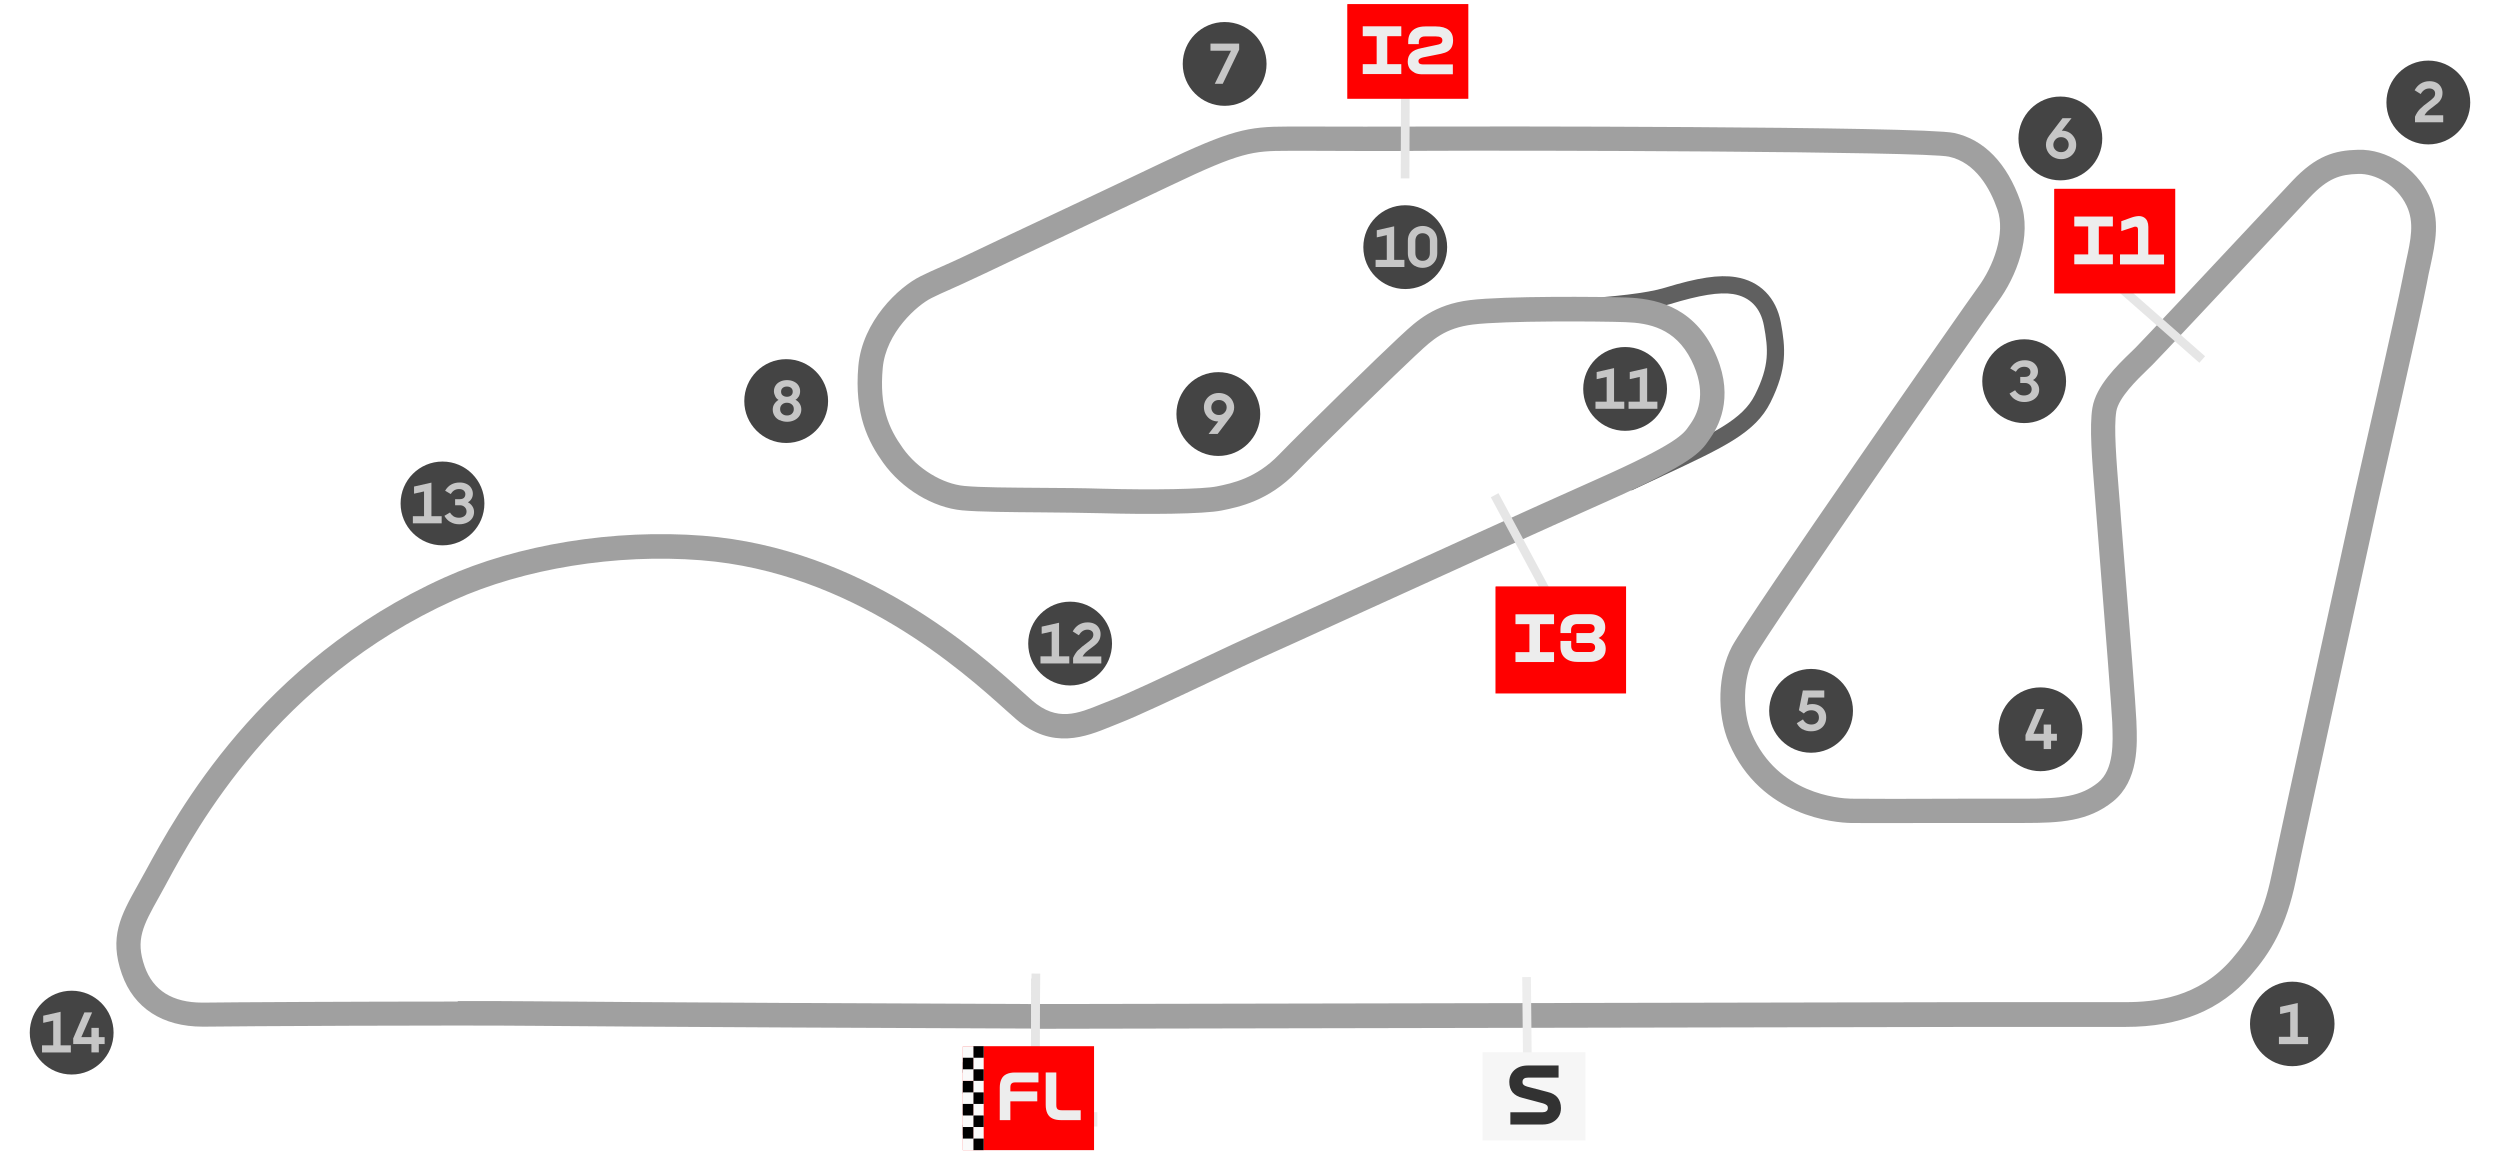 <?xml version="1.0" encoding="UTF-8"?>
<svg id="uuid-63d1c3cb-fc25-4ddc-b867-14e8a29921d2" data-name="Capa 1" xmlns="http://www.w3.org/2000/svg" viewBox="0 0 210 98">
  <defs>
    <style>
      .uuid-1b899d61-37d8-4b03-a4a4-b76af981c854 {
        fill: #323232;
      }

      .uuid-d42408d0-c145-4dcb-8a89-5ecfbd1573d4 {
        fill: #444;
      }

      .uuid-e7cd7d77-264d-4109-860b-edd0b79b1de3 {
        fill: #e6e6e6;
      }

      .uuid-61ed46e1-8cb7-4479-9aac-72ecff6d1f46 {
        fill: #f6f6f6;
      }

      .uuid-fa4e44b7-0771-4eed-aa5b-5329c67fe456 {
        fill: #e5e5e5;
      }

      .uuid-05eeec5e-dade-4d90-b574-5affa21a5adb {
        fill: #606060;
      }

      .uuid-f1d1f360-4bf7-4ede-bf36-8b98efd5b04a {
        fill: #a0a0a0;
      }

      .uuid-93c0f3af-7e40-4de0-a5b0-6b3ed49967bc {
        fill: #c6c6c6;
      }

      .uuid-c390949e-b636-47b9-8252-ae21b24527ab {
        fill: #c70502;
      }

      .uuid-2122c3c1-8bf6-49ab-9802-9017340e00c7 {
        fill: #fafafa;
      }

      .uuid-a511862f-7635-4b3d-ba42-afac472cfb3e {
        fill: red;
      }

      .uuid-7d54719a-5d7b-4f07-b3ad-6e1ff7e6a5d6 {
        fill: #ededed;
      }

      .uuid-23da3339-26c2-4618-8c13-3c9633d849b7 {
        fill: #ececec;
      }
    </style>
  </defs>
  <path class="uuid-05eeec5e-dade-4d90-b574-5affa21a5adb" d="M137.06,41.21l-.62-1.3c.97-.46,1.87-.88,2.7-1.27,4.81-2.25,7.22-3.38,8.27-5.46,1.25-2.48,1.12-3.86.76-5.82-.28-1.51-1.18-2.43-2.59-2.66-1.15-.18-2.79.08-5.31.85-3.27,1-11.88,1.19-12.24,1.2l-.03-1.44c.09,0,8.77-.19,11.85-1.14,2.78-.85,4.56-1.12,5.96-.89,2.01.32,3.39,1.71,3.78,3.81.39,2.12.56,3.85-.88,6.73-1.27,2.52-3.83,3.72-8.95,6.11-.83.39-1.72.8-2.69,1.26Z"/>
  <path class="uuid-f1d1f360-4bf7-4ede-bf36-8b98efd5b04a" d="M86.6,86.4c-3.75,0-35.44-.16-41.67-.23-6.51-.07-25.3.03-27.73.07-.06,0-.11,0-.17,0-3.38,0-5.79-1.56-6.79-4.41-1.1-3.12-.09-4.94,1.32-7.46.15-.27.31-.55.47-.85l.2-.36c2.62-4.82,9.57-17.63,25.08-24.64,6.17-2.79,14.29-4.1,21.74-3.52,13.42,1.05,23.14,9.79,26.8,13.08.33.3.61.55.85.76,2.1,1.82,3.83,1.11,5.84.29.25-.1.51-.21.76-.3,1.41-.54,4.78-2.13,7.76-3.54,1.7-.8,3.31-1.56,4.28-1.99.9-.4,3.74-1.69,7.34-3.33,6.94-3.16,16.45-7.49,21.36-9.67,6.82-3.03,7.37-3.83,7.85-4.54.04-.06.08-.11.12-.17.73-1.04,1.33-2.8.06-5.34-1.35-2.69-3.56-3.12-5.55-3.19-2.24-.08-10.12-.13-12.8.2-2.33.29-3.39,1.27-4.61,2.41l-.26.24c-1.25,1.15-7.77,7.49-9.94,9.73-2.36,2.44-4.81,2.94-6.28,3.24-1.52.31-6.32.34-10.15.23-1.47-.04-3.21-.05-4.89-.07-2.74-.02-5.32-.04-6.77-.17-2.45-.23-5.06-1.8-6.64-4.01-1.23-1.72-2.44-4.03-2.08-8.12.34-3.76,3.38-6.62,5.22-7.53.63-.31,1-.48,1.51-.7.59-.26,1.4-.61,3.07-1.41,1.48-.71,4.09-1.94,6.86-3.24,2.98-1.4,6.35-3,8.74-4.14,5.89-2.8,7.28-3.09,10.67-3.09.61,0,1.42,0,2.39,0,2.32,0,5.5.02,9.31,0,2.78-.02,41.64-.04,44.28.54,2.52.55,4.44,2.54,5.57,5.75,1.03,2.93-.38,6.37-1.9,8.43-1.13,1.53-19.27,27.59-20.51,29.93-.9,1.69-.98,4.48-.17,6.35,2.18,5.07,7.34,5.44,8.35,5.46,1.08.02,5.24.02,9.26,0,1.92,0,3.8,0,5.27,0,3.19,0,4.76-.19,6.21-1.35,1.36-1.09,1.26-3.41,1.2-4.94v-.08c-.06-1.28-.59-8.01-.98-12.93-.13-1.63-.24-3.07-.32-4.08-.05-.62-.1-1.22-.14-1.81-.27-3.39-.49-6.06-.23-7.64.3-1.84,2.07-3.55,3.24-4.68.14-.14.27-.27.39-.38.63-.63,6.15-6.52,9.8-10.42,1.57-1.68,2.85-3.04,3.36-3.58,2-2.12,3.54-2.57,5.53-2.62,2.41-.07,4.85,1.52,5.96,3.85.96,2.03.54,3.94.1,5.97-.1.44-.2.89-.28,1.36-.47,2.52-3.87,17.38-4.01,18.01-.06.27-6.08,27.71-7,32.18-.81,3.92-2.11,6.04-3.81,8-2.51,2.9-5.94,4.31-10.47,4.31h-11.96l-79.81.16s-.1,0-.16,0ZM38.46,84.09c2.61,0,4.91,0,6.49.02,6.22.07,37.9.23,41.65.23.06,0,.11,0,.16,0l79.81-.16h11.97c2.49,0,6.13-.37,8.92-3.6,1.53-1.77,2.63-3.57,3.35-7.07.93-4.48,6.95-31.94,7.01-32.21.04-.16,3.53-15.46,4-17.94.09-.49.2-.96.29-1.42.4-1.82.71-3.25.05-4.65-.86-1.81-2.69-2.72-4.05-2.68-1.55.04-2.56.35-4.1,1.98-.51.54-1.78,1.9-3.35,3.58-3.88,4.14-9.19,9.81-9.84,10.46-.12.12-.26.25-.41.4-.86.83-2.45,2.37-2.64,3.53-.22,1.34,0,4.03.25,7.15.05.59.1,1.19.14,1.82.08,1,.19,2.45.32,4.07.39,4.93.93,11.69.98,13.01v.08c.08,1.83.2,4.88-1.96,6.63-2.09,1.68-4.42,1.81-7.49,1.81-1.46,0-3.34,0-5.26,0-4.03,0-8.2.02-9.31,0-1.23-.03-7.52-.48-10.2-6.7-1.06-2.46-.95-5.87.25-8.13,1.35-2.53,19.63-28.77,20.67-30.18,1.28-1.73,2.33-4.51,1.62-6.53-.61-1.75-1.82-3.94-4.07-4.43-2.07-.45-36.01-.54-43.83-.49-3.81.03-7,.01-9.33,0-.96,0-1.76,0-2.38,0-2.95,0-3.96.11-9.78,2.89-2.39,1.14-5.77,2.73-8.75,4.14-2.76,1.3-5.37,2.53-6.85,3.24-1.7.81-2.53,1.17-3.13,1.44-.5.22-.84.37-1.42.66-1.17.58-3.82,2.88-4.09,5.88-.29,3.22.47,5.02,1.7,6.74,1.23,1.72,3.31,2.99,5.16,3.16,1.36.13,3.9.14,6.59.16,1.69.01,3.43.02,4.93.07,4.4.12,8.55.04,9.67-.19,1.33-.27,3.31-.68,5.23-2.66,2.12-2.19,8.58-8.48,10.02-9.81l.26-.24c1.3-1.21,2.77-2.57,5.76-2.94,2.92-.36,11.06-.29,13.13-.22,2.25.08,5.45.61,7.31,4.33,1.81,3.63.64,6.22-.22,7.44-.04.05-.07.1-.1.15-.73,1.07-1.36,1.99-8.72,5.26-4.91,2.18-14.41,6.5-21.35,9.66-3.6,1.64-6.45,2.94-7.36,3.34-.95.42-2.55,1.18-4.24,1.98-3.01,1.42-6.42,3.03-7.9,3.6-.24.09-.48.19-.72.29-2.07.84-4.91,2-7.96-.64-.24-.21-.54-.48-.88-.78-3.52-3.16-12.86-11.57-25.59-12.56-7.11-.56-14.86.7-20.73,3.35-14.88,6.72-21.6,19.09-24.13,23.75l-.2.37c-.17.3-.33.59-.48.87-1.31,2.35-1.97,3.53-1.18,5.78.71,2.02,2.34,3.04,4.85,3.04.05,0,.09,0,.14,0,1.85-.03,13.11-.09,21.3-.09Z"/>
  <g>
    <circle class="uuid-d42408d0-c145-4dcb-8a89-5ecfbd1573d4" cx="203.98" cy="8.61" r="3.52"/>
    <path class="uuid-93c0f3af-7e40-4de0-a5b0-6b3ed49967bc" d="M203.31,9.13c.18-.18.39-.36.65-.54.21-.15.35-.28.45-.38s.14-.22.14-.36c0-.12-.04-.23-.13-.3-.09-.08-.21-.12-.36-.12s-.29.04-.41.12c-.12.08-.23.2-.31.35l-.51-.32c.13-.24.3-.43.51-.56.21-.13.46-.2.73-.2.22,0,.42.04.58.12.17.08.29.2.38.35.09.15.14.32.14.51s-.04.36-.11.5c-.07.14-.16.26-.27.35s-.25.2-.42.33c-.18.13-.33.25-.44.35s-.2.22-.27.35h1.57v.59h-2.37v-.47c.12-.27.27-.5.45-.68Z"/>
  </g>
  <g>
    <circle class="uuid-d42408d0-c145-4dcb-8a89-5ecfbd1573d4" cx="170.03" cy="32.02" r="3.52"/>
    <path class="uuid-93c0f3af-7e40-4de0-a5b0-6b3ed49967bc" d="M169.3,33.58c-.21-.12-.38-.3-.5-.52l.47-.28c.09.15.19.25.31.33s.27.11.44.11c.19,0,.34-.05.46-.14.12-.09.18-.22.18-.38s-.05-.27-.16-.38c-.11-.1-.24-.15-.4-.15h-.4v-.51h.4c.14,0,.26-.04.34-.11s.12-.18.12-.31-.05-.23-.14-.31c-.09-.08-.23-.12-.39-.12-.3,0-.53.14-.7.42l-.47-.28c.28-.46.69-.69,1.23-.69.21,0,.4.04.57.12.17.08.29.19.39.34s.14.3.14.48c0,.17-.04.31-.12.44-.08.13-.18.22-.3.28.16.08.28.19.38.34s.14.31.14.48c0,.19-.05.37-.15.52-.1.15-.25.28-.44.37-.19.09-.41.14-.65.14-.28,0-.53-.06-.74-.19Z"/>
  </g>
  <g>
    <circle class="uuid-d42408d0-c145-4dcb-8a89-5ecfbd1573d4" cx="171.4" cy="61.26" r="3.52"/>
    <path class="uuid-93c0f3af-7e40-4de0-a5b0-6b3ed49967bc" d="M170.15,61.72l.93-2.16h.64l-.91,2.08h.86v-.78h.62v.78h.49v.58h-.49v.7h-.62v-.7h-1.53v-.51Z"/>
  </g>
  <g>
    <circle class="uuid-d42408d0-c145-4dcb-8a89-5ecfbd1573d4" cx="152.13" cy="59.71" r="3.52"/>
    <path class="uuid-93c0f3af-7e40-4de0-a5b0-6b3ed49967bc" d="M151.42,61.27c-.21-.12-.37-.29-.49-.52l.52-.32c.15.28.39.43.7.43.2,0,.35-.05.47-.16.12-.11.17-.25.17-.43s-.06-.33-.17-.44c-.11-.11-.27-.17-.48-.17-.24,0-.45.09-.62.27l-.41-.27.33-1.66h1.8v.59h-1.33l-.12.63c.13-.05.28-.08.43-.08.24,0,.45.05.63.15.18.1.31.23.41.4s.14.37.14.58-.05.42-.15.59c-.1.18-.25.32-.45.42-.19.1-.42.15-.68.15s-.51-.06-.71-.18Z"/>
  </g>
  <g>
    <circle class="uuid-d42408d0-c145-4dcb-8a89-5ecfbd1573d4" cx="173.07" cy="11.63" r="3.52"/>
    <path class="uuid-93c0f3af-7e40-4de0-a5b0-6b3ed49967bc" d="M172.49,13.21c-.2-.11-.35-.26-.46-.44s-.17-.39-.17-.61c0-.27.09-.52.28-.77l1.11-1.46h.76l-.82,1.05h.04c.21,0,.4.05.58.15.18.1.32.25.43.43s.16.39.16.62-.05.42-.16.6-.26.33-.45.43-.41.16-.64.16-.45-.05-.65-.16ZM173.59,12.6c.12-.12.18-.27.18-.45s-.06-.33-.18-.45c-.12-.12-.27-.18-.46-.18s-.34.06-.46.19-.19.27-.19.45.06.32.18.44c.12.12.28.18.47.18s.35-.06.46-.18Z"/>
  </g>
  <g>
    <circle class="uuid-d42408d0-c145-4dcb-8a89-5ecfbd1573d4" cx="102.87" cy="5.37" r="3.52"/>
    <path class="uuid-93c0f3af-7e40-4de0-a5b0-6b3ed49967bc" d="M103.4,4.26h-1.72v-.6h2.41v.51l-1.38,2.87h-.67l1.36-2.77Z"/>
  </g>
  <g>
    <circle class="uuid-d42408d0-c145-4dcb-8a89-5ecfbd1573d4" cx="66.04" cy="33.69" r="3.52"/>
    <path class="uuid-93c0f3af-7e40-4de0-a5b0-6b3ed49967bc" d="M65.48,35.3c-.18-.09-.32-.21-.42-.37s-.15-.33-.15-.52c0-.17.04-.33.13-.47.09-.14.21-.26.36-.35-.1-.05-.2-.14-.27-.28s-.12-.29-.12-.45c0-.18.05-.34.14-.48.09-.14.22-.25.39-.33.17-.08.36-.12.57-.12s.4.04.57.12c.17.08.3.19.39.33.09.14.14.3.14.48,0,.17-.04.31-.11.44-.08.13-.17.22-.28.28.15.08.27.19.36.34.09.15.13.31.13.48,0,.19-.05.36-.15.52s-.24.28-.42.37-.39.14-.62.14-.44-.05-.62-.14ZM66.52,34.75c.11-.1.16-.23.16-.39s-.05-.28-.16-.38c-.11-.1-.25-.15-.42-.15s-.3.05-.41.15-.16.23-.16.38c0,.16.05.29.16.39.11.1.25.15.42.15s.31-.05.42-.15ZM66.46,33.21c.09-.08.13-.18.13-.31s-.04-.23-.13-.31c-.09-.08-.21-.12-.36-.12s-.27.04-.36.12-.13.18-.13.31.04.24.13.31.21.12.36.12.27-.04.36-.12Z"/>
  </g>
  <g>
    <circle class="uuid-d42408d0-c145-4dcb-8a89-5ecfbd1573d4" cx="102.34" cy="34.78" r="3.52"/>
    <path class="uuid-93c0f3af-7e40-4de0-a5b0-6b3ed49967bc" d="M103.04,33.17c.19.11.35.26.46.44.11.19.17.39.17.61,0,.27-.09.52-.28.77l-1.11,1.46h-.76l.82-1.05h-.04c-.21,0-.4-.05-.58-.15s-.32-.25-.43-.43c-.11-.18-.16-.39-.16-.62s.05-.42.16-.6.26-.33.45-.43c.19-.11.41-.16.64-.16s.45.05.65.16ZM101.93,33.78c-.12.12-.18.27-.18.45s.06.33.18.45c.12.12.27.18.46.18s.34-.06.46-.19c.12-.12.19-.27.19-.45s-.06-.32-.18-.44c-.12-.12-.28-.18-.47-.18s-.35.06-.46.18Z"/>
  </g>
  <g>
    <circle class="uuid-d42408d0-c145-4dcb-8a89-5ecfbd1573d4" cx="118.04" cy="20.76" r="3.52"/>
    <g>
      <path class="uuid-93c0f3af-7e40-4de0-a5b0-6b3ed49967bc" d="M115.55,21.83h.94v-2.08l-.84.19v-.6l1.46-.33v2.82h.86v.6h-2.42v-.6Z"/>
      <path class="uuid-93c0f3af-7e40-4de0-a5b0-6b3ed49967bc" d="M118.87,22.35c-.19-.1-.34-.25-.45-.44-.11-.19-.16-.4-.16-.64v-1.05c0-.24.05-.45.16-.64s.26-.33.45-.44c.19-.1.4-.16.63-.16s.44.05.63.16c.19.1.34.25.44.43s.16.4.16.64v1.05c0,.24-.05.46-.16.64s-.26.33-.44.44c-.19.1-.4.16-.63.16s-.44-.05-.63-.16ZM119.95,21.73c.11-.12.16-.28.16-.48v-1c0-.21-.05-.37-.16-.48s-.26-.18-.45-.18-.34.06-.45.18-.16.28-.16.48v1c0,.2.05.36.16.48s.26.18.45.18.34-.06.45-.18Z"/>
    </g>
  </g>
  <g>
    <circle class="uuid-d42408d0-c145-4dcb-8a89-5ecfbd1573d4" cx="136.51" cy="32.67" r="3.52"/>
    <g>
      <path class="uuid-93c0f3af-7e40-4de0-a5b0-6b3ed49967bc" d="M134.02,33.74h.94v-2.08l-.84.19v-.6l1.46-.33v2.82h.86v.6h-2.42v-.6Z"/>
      <path class="uuid-93c0f3af-7e40-4de0-a5b0-6b3ed49967bc" d="M136.8,33.74h.94v-2.08l-.84.19v-.6l1.46-.33v2.82h.86v.6h-2.42v-.6Z"/>
    </g>
  </g>
  <g>
    <circle class="uuid-d42408d0-c145-4dcb-8a89-5ecfbd1573d4" cx="89.89" cy="54.06" r="3.52"/>
    <g>
      <path class="uuid-93c0f3af-7e40-4de0-a5b0-6b3ed49967bc" d="M87.4,55.13h.94v-2.08l-.84.19v-.6l1.46-.33v2.82h.86v.6h-2.42v-.6Z"/>
      <path class="uuid-93c0f3af-7e40-4de0-a5b0-6b3ed49967bc" d="M90.6,54.59c.18-.18.39-.36.65-.54.21-.15.35-.28.45-.38.09-.1.14-.22.14-.36,0-.12-.04-.23-.13-.3s-.21-.12-.36-.12-.29.04-.41.12c-.12.08-.23.2-.32.35l-.51-.32c.13-.24.3-.43.51-.56.21-.13.46-.2.73-.2.22,0,.42.04.58.12.17.08.29.2.38.35.09.15.14.32.14.51s-.04.36-.11.5-.16.26-.27.35c-.11.1-.25.2-.42.33-.18.13-.33.25-.44.35s-.2.22-.27.35h1.57v.59h-2.37v-.47c.12-.27.27-.5.45-.68Z"/>
    </g>
  </g>
  <g>
    <circle class="uuid-d42408d0-c145-4dcb-8a89-5ecfbd1573d4" cx="37.17" cy="42.29" r="3.52"/>
    <g>
      <path class="uuid-93c0f3af-7e40-4de0-a5b0-6b3ed49967bc" d="M34.68,43.36h.94v-2.08l-.84.19v-.6l1.46-.33v2.82h.86v.6h-2.42v-.6Z"/>
      <path class="uuid-93c0f3af-7e40-4de0-a5b0-6b3ed49967bc" d="M37.83,43.85c-.21-.12-.38-.3-.5-.52l.47-.28c.09.15.19.25.31.33.12.07.27.11.44.11.18,0,.34-.05.46-.14.12-.09.18-.22.18-.38s-.05-.27-.16-.38c-.11-.1-.24-.15-.4-.15h-.4v-.51h.4c.15,0,.26-.04.34-.11.08-.08.12-.18.12-.31s-.05-.23-.14-.31c-.09-.08-.23-.12-.39-.12-.3,0-.53.14-.7.42l-.47-.28c.27-.46.68-.69,1.23-.69.21,0,.4.04.57.12.17.08.3.19.39.34s.14.3.14.48c0,.17-.04.31-.12.44-.08.13-.18.22-.3.28.16.08.28.19.38.34.1.15.14.31.14.48,0,.19-.05.37-.15.52s-.25.28-.44.37c-.19.09-.41.14-.65.14-.28,0-.53-.06-.74-.19Z"/>
    </g>
  </g>
  <g>
    <circle class="uuid-d42408d0-c145-4dcb-8a89-5ecfbd1573d4" cx="6.02" cy="86.74" r="3.52"/>
    <g>
      <path class="uuid-93c0f3af-7e40-4de0-a5b0-6b3ed49967bc" d="M3.53,87.81h.94v-2.08l-.84.19v-.6l1.46-.33v2.82h.86v.6h-2.42v-.6Z"/>
      <path class="uuid-93c0f3af-7e40-4de0-a5b0-6b3ed49967bc" d="M6.16,87.2l.93-2.16h.65l-.91,2.08h.85v-.78h.62v.78h.49v.58h-.49v.7h-.62v-.7h-1.53v-.51Z"/>
    </g>
  </g>
  <g>
    <rect class="uuid-fa4e44b7-0771-4eed-aa5b-5329c67fe456" x="86.61" y="82.2" width=".72" height="9.4"/>
    <path class="uuid-c390949e-b636-47b9-8252-ae21b24527ab" d="M91.25,88.35h-8.62v7.89h8.62v-7.89Z"/>
    <g>
      <path class="uuid-23da3339-26c2-4618-8c13-3c9633d849b7" d="M82.39,89.57c.14-.27.34-.48.62-.62.28-.14.62-.21,1.04-.21h2.92v1.21h-2.83c-.16,0-.29.02-.39.06-.1.04-.16.11-.2.21s-.06.22-.06.39v.46h3.33v1.22h-3.33v2.33h-1.31v-4.02c0-.42.07-.77.21-1.04Z"/>
      <path class="uuid-23da3339-26c2-4618-8c13-3c9633d849b7" d="M92.18,94.63h-2.46c-.43,0-.78-.07-1.05-.2-.28-.13-.48-.34-.62-.62-.13-.27-.2-.62-.2-1.05v-4.02h1.31v4.02c0,.16.02.29.06.39.04.1.11.17.2.21.1.04.22.06.39.06h2.37v1.21Z"/>
    </g>
  </g>
  <g>
    <g>
      <rect class="uuid-2122c3c1-8bf6-49ab-9802-9017340e00c7" x="81.75" y="90.98" width=".88" height="5.26"/>
      <rect x="81.75" y="91.85" width=".88" height=".88"/>
      <rect x="81.75" y="93.61" width=".88" height=".88"/>
      <rect x="81.75" y="95.36" width=".88" height=".88"/>
      <rect class="uuid-2122c3c1-8bf6-49ab-9802-9017340e00c7" x="80.88" y="90.98" width=".88" height="5.26"/>
      <rect x="80.88" y="90.98" width=".88" height=".88"/>
      <rect x="80.88" y="92.73" width=".88" height=".88"/>
      <rect x="80.88" y="94.48" width=".88" height=".88"/>
    </g>
    <g>
      <rect class="uuid-2122c3c1-8bf6-49ab-9802-9017340e00c7" x="81.75" y="88.35" width=".88" height="2.63"/>
      <rect x="81.75" y="88.35" width=".88" height=".88"/>
      <rect x="81.75" y="90.1" width=".88" height=".88"/>
      <rect class="uuid-2122c3c1-8bf6-49ab-9802-9017340e00c7" x="80.88" y="88.35" width=".88" height="2.63"/>
      <rect x="80.88" y="89.23" width=".88" height=".88"/>
    </g>
  </g>
  <g>
    <circle class="uuid-d42408d0-c145-4dcb-8a89-5ecfbd1573d4" cx="192.55" cy="86.01" r="3.55"/>
    <path class="uuid-93c0f3af-7e40-4de0-a5b0-6b3ed49967bc" d="M191.43,87.09h.95v-2.1l-.85.19v-.6l1.48-.33v2.85h.87v.61h-2.45v-.61Z"/>
  </g>
  <g>
    <g>
      <line class="uuid-7d54719a-5d7b-4f07-b3ad-6e1ff7e6a5d6" x1="86.93" y1="90.54" x2="87.01" y2="81.78"/>
      <rect class="uuid-e7cd7d77-264d-4109-860b-edd0b79b1de3" x="82.59" y="85.8" width="8.76" height=".73" transform="translate(.04 172.36) rotate(-89.49)"/>
    </g>
    <g>
      <path class="uuid-a511862f-7635-4b3d-ba42-afac472cfb3e" d="M91.89,87.88h-10.98l-.03.03v8.7h11.02v-8.74Z"/>
      <g>
        <path class="uuid-7d54719a-5d7b-4f07-b3ad-6e1ff7e6a5d6" d="M84.12,90.65c.09-.19.23-.33.42-.42.19-.09.42-.14.71-.14h1.98v.83h-1.92c-.11,0-.2.01-.26.04-.06.03-.11.08-.14.14-.03.06-.04.15-.04.26v.32h2.26v.83h-2.26v1.58h-.89v-2.73c0-.29.05-.52.14-.71Z"/>
        <path class="uuid-7d54719a-5d7b-4f07-b3ad-6e1ff7e6a5d6" d="M90.78,94.09h-1.67c-.29,0-.53-.05-.71-.14-.19-.09-.33-.23-.42-.42s-.14-.43-.14-.71v-2.73h.89v2.73c0,.11.01.2.04.26.03.07.07.11.14.14.07.03.15.04.26.04h1.61v.83Z"/>
      </g>
      <g>
        <g>
          <rect class="uuid-2122c3c1-8bf6-49ab-9802-9017340e00c7" x="81.75" y="90.79" width=".88" height="5.83"/>
          <rect x="81.75" y="91.76" width=".88" height=".97"/>
          <rect x="81.75" y="93.7" width=".88" height=".97"/>
          <rect x="81.75" y="95.64" width=".88" height=".97"/>
          <rect class="uuid-2122c3c1-8bf6-49ab-9802-9017340e00c7" x="80.88" y="90.79" width=".88" height="5.83"/>
          <rect x="80.88" y="90.79" width=".88" height=".97"/>
          <rect x="80.88" y="92.73" width=".88" height=".97"/>
          <rect x="80.88" y="94.67" width=".88" height=".97"/>
        </g>
        <g>
          <rect class="uuid-2122c3c1-8bf6-49ab-9802-9017340e00c7" x="81.75" y="87.88" width=".88" height="2.91"/>
          <rect x="81.75" y="87.88" width=".88" height=".97"/>
          <rect x="81.75" y="89.82" width=".88" height=".97"/>
          <rect class="uuid-2122c3c1-8bf6-49ab-9802-9017340e00c7" x="80.88" y="87.88" width=".88" height="2.91"/>
          <rect x="80.88" y="88.85" width=".88" height=".97"/>
        </g>
      </g>
    </g>
  </g>
  <g>
    <rect class="uuid-e7cd7d77-264d-4109-860b-edd0b79b1de3" x="180.29" y="20.62" width=".73" height="11.53" transform="translate(41.6 144.7) rotate(-48.7)"/>
    <path class="uuid-a511862f-7635-4b3d-ba42-afac472cfb3e" d="M182.72,15.86h-10.14l-.03.03v8.76h10.17v-8.79Z"/>
    <g>
      <path class="uuid-7d54719a-5d7b-4f07-b3ad-6e1ff7e6a5d6" d="M174.24,21.37h1.17v-2.35h-1.17v-.83h3.24v.83h-1.18v2.35h1.18v.83h-3.24v-.83Z"/>
      <path class="uuid-7d54719a-5d7b-4f07-b3ad-6e1ff7e6a5d6" d="M178.1,21.37h1.49v-2.1c0-.07-.02-.13-.05-.17-.03-.04-.08-.06-.16-.06-.04,0-.08,0-.13.02-.05.01-.11.04-.17.06l-.89.29v-.83l.81-.29c.12-.04.23-.08.34-.1s.22-.04.32-.04c.17,0,.31.04.43.11.12.07.22.18.28.32s.09.29.09.47v2.33h1.32v.83h-3.7v-.83Z"/>
    </g>
  </g>
  <g>
    <rect class="uuid-e7cd7d77-264d-4109-860b-edd0b79b1de3" x="111.94" y="8.52" width="12.21" height=".73" transform="translate(108.81 126.9) rotate(-89.83)"/>
    <path class="uuid-a511862f-7635-4b3d-ba42-afac472cfb3e" d="M123.34.34h-10.14l-.03.03v7.93h10.17V.34Z"/>
    <g>
      <path class="uuid-7d54719a-5d7b-4f07-b3ad-6e1ff7e6a5d6" d="M114.47,5.39h1.17v-2.35h-1.17v-.83h3.24v.83h-1.18v2.35h1.18v.83h-3.24v-.83Z"/>
      <path class="uuid-7d54719a-5d7b-4f07-b3ad-6e1ff7e6a5d6" d="M118.81,6.09c-.18-.09-.32-.21-.42-.36-.09-.16-.14-.34-.14-.55,0-.3.09-.54.27-.73.18-.19.48-.33.9-.41l1.27-.27c.12-.02.21-.05.28-.08.07-.03.11-.07.14-.12.03-.04.05-.11.05-.18,0-.11-.04-.2-.13-.25s-.22-.08-.41-.08h-.92c-.17,0-.3.04-.39.13-.09.09-.13.21-.13.37v.15h-.89v-.24c0-.26.06-.48.17-.67.11-.18.27-.33.49-.43.21-.1.47-.15.78-.15h.88c.47,0,.83.1,1.08.3s.37.49.37.86c0,.22-.04.41-.11.56-.07.15-.18.27-.33.37-.15.09-.34.16-.58.21l-1.5.3c-.13.03-.23.07-.29.12-.07.05-.1.12-.1.2s.03.15.09.2c.06.04.15.07.27.07h2.53v.83h-2.57c-.25,0-.47-.04-.65-.13Z"/>
    </g>
  </g>
  <g>
    <rect class="uuid-e7cd7d77-264d-4109-860b-edd0b79b1de3" x="128.22" y="40.83" width=".73" height="12.82" transform="translate(-7.05 66.47) rotate(-28.24)"/>
    <g>
      <path class="uuid-a511862f-7635-4b3d-ba42-afac472cfb3e" d="M136.59,49.26h-10.94l-.03.03v8.96h10.97v-9Z"/>
      <g>
        <path class="uuid-7d54719a-5d7b-4f07-b3ad-6e1ff7e6a5d6" d="M127.3,54.78h1.17v-2.35h-1.17v-.83h3.24v.83h-1.18v2.35h1.18v.83h-3.24v-.83Z"/>
        <path class="uuid-7d54719a-5d7b-4f07-b3ad-6e1ff7e6a5d6" d="M131.74,55.45c-.21-.1-.38-.25-.49-.43-.11-.19-.17-.41-.17-.67v-.51h.9v.43c0,.16.05.28.14.37.09.09.22.13.38.13h1.03c.15,0,.26-.03.34-.1.08-.06.12-.16.12-.29,0-.12-.04-.21-.12-.28-.08-.06-.19-.09-.34-.09h-1.11v-.83h1.07c.14,0,.26-.03.34-.1.08-.06.12-.16.12-.29,0-.12-.04-.21-.12-.28-.08-.06-.19-.09-.34-.09h-1c-.16,0-.29.04-.38.13-.09.09-.14.21-.14.37v.26h-.89v-.34c0-.26.06-.48.17-.67s.27-.33.49-.43c.21-.1.47-.15.77-.15h1.01c.27,0,.5.04.7.13s.35.21.46.38c.11.17.16.36.16.59,0,.2-.04.38-.14.53-.09.15-.23.27-.42.37.21.1.37.22.46.37.09.14.14.32.14.54s-.05.42-.16.59c-.11.17-.27.29-.47.38-.2.09-.44.13-.71.13h-1.03c-.3,0-.56-.05-.77-.15Z"/>
      </g>
    </g>
  </g>
  <g>
    <rect class="uuid-7d54719a-5d7b-4f07-b3ad-6e1ff7e6a5d6" x="127.91" y="82.08" width=".73" height="9.41" transform="translate(-.84 1.25) rotate(-.56)"/>
    <g>
      <path class="uuid-61ed46e1-8cb7-4479-9aac-72ecff6d1f46" d="M133.18,88.39h-8.62l-.03.03v7.38h8.65v-7.41Z"/>
      <path class="uuid-1b899d61-37d8-4b03-a4a4-b76af981c854" d="M126.88,93.43h2.69c.14,0,.25-.03.33-.09.08-.06.12-.15.12-.27,0-.11-.03-.19-.1-.24-.07-.06-.17-.11-.31-.15l-1.69-.45c-.39-.09-.67-.25-.86-.47-.18-.22-.28-.52-.28-.88,0-.26.06-.5.19-.71.13-.21.31-.37.54-.49.23-.12.51-.18.83-.18h2.58v1.02h-2.58c-.14,0-.26.03-.33.09-.08.06-.12.15-.12.27s.03.2.1.25c.06.06.17.11.31.15l1.68.44c.39.09.68.25.86.48s.28.52.28.88c0,.27-.06.51-.19.71-.13.21-.31.37-.54.49-.23.12-.51.18-.83.18h-2.69v-1.02Z"/>
    </g>
  </g>
</svg>